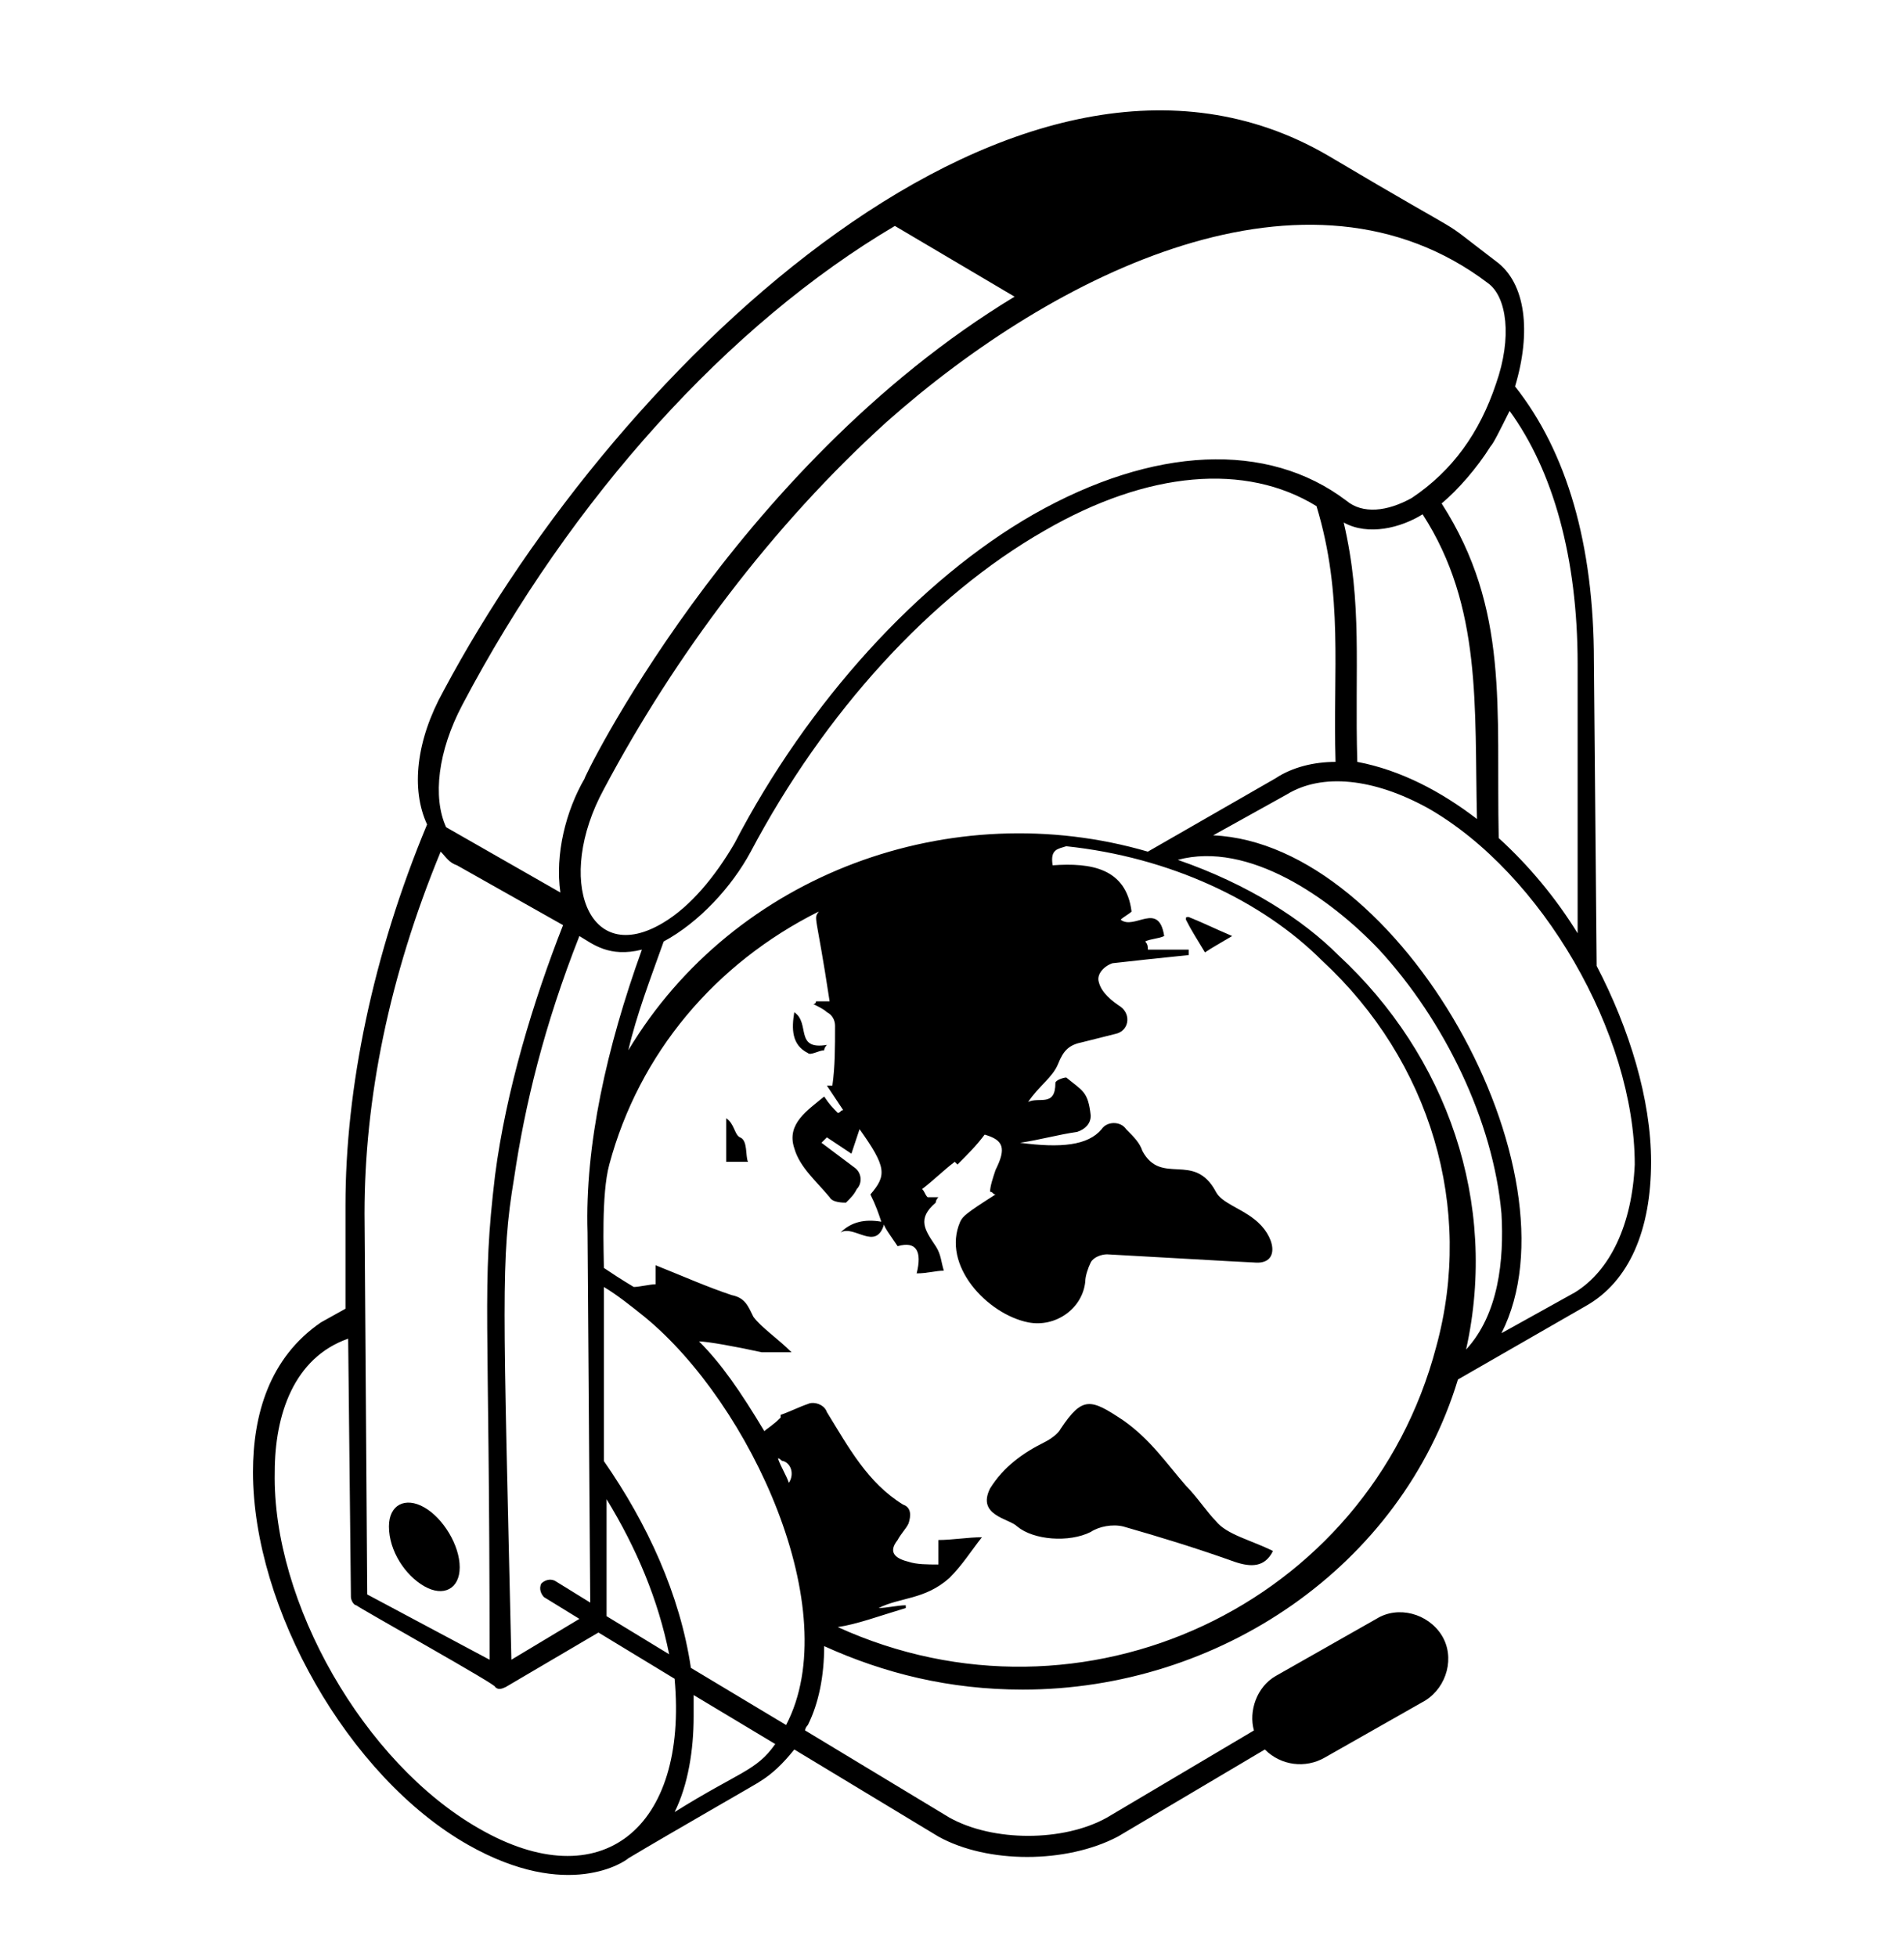 <svg width="36" height="37" viewBox="0 0 36 37" fill="none" xmlns="http://www.w3.org/2000/svg">
<path d="M22.423 28.085C22.063 27.673 21.754 27.211 21.24 26.851C20.623 26.439 20.469 26.388 20.057 27.005C20.006 27.108 19.852 27.211 19.749 27.262C19.337 27.468 18.977 27.725 18.72 28.136C18.463 28.651 19.08 28.702 19.234 28.856C19.543 29.113 20.212 29.165 20.623 28.959C20.777 28.856 21.034 28.805 21.24 28.856C21.96 29.062 22.629 29.268 23.349 29.525C23.657 29.628 23.914 29.628 24.069 29.319C23.657 29.113 23.194 29.011 22.989 28.753C22.834 28.599 22.629 28.291 22.423 28.085Z" fill="black"/>
<path d="M13.989 21.499C13.886 21.447 13.886 21.241 13.731 21.139V21.962H14.143C14.091 21.859 14.143 21.55 13.989 21.499Z" fill="black"/>
<path d="M22.423 17.385C22.526 17.591 22.629 17.745 22.783 18.003C22.937 17.9 23.04 17.848 23.297 17.694C22.937 17.54 22.731 17.437 22.474 17.334C22.423 17.334 22.423 17.334 22.423 17.385Z" fill="black"/>
<path d="M15.275 19.906C15.326 19.958 15.48 19.855 15.583 19.855C15.583 19.803 15.635 19.752 15.635 19.752C15.018 19.855 15.326 19.34 15.018 19.135C14.966 19.443 14.966 19.752 15.275 19.906Z" fill="black"/>
<path d="M4.783 27.825C4.783 30.397 6.583 33.585 8.846 34.871C10.749 35.951 11.829 35.179 11.88 35.128C12.652 34.665 14.452 33.637 14.349 33.688C14.606 33.534 14.812 33.328 15.018 33.071L17.743 34.717C18.669 35.231 20.16 35.231 21.137 34.717L23.915 33.071C24.223 33.38 24.686 33.431 25.046 33.225L26.949 32.145C27.36 31.888 27.515 31.322 27.258 30.911C27 30.5 26.435 30.345 26.023 30.602L24.12 31.682C23.76 31.888 23.606 32.351 23.709 32.711L20.932 34.357C20.109 34.819 18.772 34.819 17.949 34.357L15.223 32.711C15.223 32.66 15.275 32.608 15.275 32.608C15.48 32.197 15.583 31.682 15.583 31.117C16.715 31.631 17.949 31.939 19.337 31.939C23.04 31.939 26.486 29.625 27.566 26.077L29.983 24.688C30.806 24.225 31.218 23.248 31.218 21.962C31.218 20.779 30.806 19.442 30.189 18.259L30.137 12.499C30.137 10.288 29.623 8.539 28.646 7.305C28.955 6.277 28.852 5.351 28.286 4.939C27 3.962 28.132 4.734 25.098 2.934C19.337 -0.409 11.726 6.791 8.383 13.065C7.869 13.991 7.766 14.917 8.075 15.585C7.046 18.054 6.532 20.574 6.532 22.785V24.739L6.069 24.997C5.092 25.665 4.783 26.745 4.783 27.825ZM9.052 34.562C6.892 33.328 5.143 30.294 5.195 27.825C5.195 26.745 5.555 25.665 6.583 25.305L6.635 30.191C6.635 30.242 6.686 30.345 6.737 30.345C6.789 30.397 9.463 31.888 9.36 31.888C9.412 31.939 9.463 31.939 9.566 31.888L11.315 30.86L12.755 31.734C13.012 34.562 11.366 35.9 9.052 34.562ZM9.72 22.271C9.926 20.882 10.286 19.391 10.955 17.694C11.212 17.848 11.52 18.105 12.137 17.951C11.469 19.802 11.057 21.654 11.109 23.299C11.109 23.351 11.16 30.345 11.16 30.294L10.492 29.882C10.389 29.831 10.286 29.882 10.235 29.934C10.183 30.037 10.235 30.14 10.286 30.191L10.955 30.602L9.669 31.374C9.515 24.585 9.463 23.814 9.72 22.271ZM26.898 9.722C28.029 11.471 27.875 13.374 27.926 15.482C27.258 14.968 26.486 14.557 25.663 14.402C25.612 12.602 25.766 11.419 25.406 9.877C25.869 10.134 26.486 9.979 26.898 9.722ZM24.892 9.568C25.406 11.265 25.2 12.654 25.252 14.402C24.84 14.402 24.429 14.505 24.12 14.711L21.703 16.099C18 15.02 13.886 16.511 11.88 19.854C12.035 19.185 12.292 18.517 12.549 17.797C13.217 17.437 13.835 16.768 14.195 16.099C15.583 13.477 17.589 11.265 19.749 10.031C21.703 8.899 23.555 8.745 24.892 9.568ZM26.075 17.951C27.309 19.288 28.235 21.191 28.389 22.939C28.44 23.814 28.337 24.842 27.72 25.511C28.337 22.734 27.36 19.957 25.303 18.054C24.635 17.385 23.606 16.717 22.269 16.254C23.606 15.894 25.149 16.974 26.075 17.951ZM12.652 31.271L11.469 30.551V28.34C12.035 29.265 12.446 30.242 12.652 31.271ZM12.755 34.254C13.012 33.739 13.115 33.071 13.115 32.454C13.115 32.3 13.115 32.197 13.115 32.042L14.658 32.968C14.297 33.482 13.989 33.482 12.755 34.254ZM14.863 32.608L13.063 31.528C12.857 30.14 12.24 28.802 11.418 27.619V24.328C11.675 24.482 11.932 24.688 12.189 24.894C14.195 26.54 15.995 30.448 14.863 32.608ZM14.915 28.031C14.863 27.877 14.76 27.722 14.709 27.568C14.76 27.568 14.76 27.619 14.812 27.619C14.966 27.671 15.018 27.877 14.915 28.031ZM15.84 30.757C16.2 30.705 16.612 30.551 17.126 30.397V30.345C16.972 30.345 16.766 30.397 16.612 30.397C17.023 30.191 17.486 30.242 17.949 29.831C18.206 29.574 18.36 29.317 18.566 29.059C18.309 29.059 18 29.111 17.743 29.111V29.574C17.538 29.574 17.332 29.574 17.177 29.522C16.972 29.471 16.766 29.368 16.972 29.111C17.023 29.008 17.126 28.905 17.177 28.802C17.229 28.648 17.229 28.494 17.075 28.442C16.406 28.031 16.046 27.362 15.635 26.694C15.583 26.54 15.377 26.488 15.275 26.54C15.12 26.591 14.915 26.694 14.76 26.745V26.797C14.606 26.951 14.503 27.002 14.452 27.054C13.989 26.282 13.629 25.768 13.217 25.357C13.372 25.357 13.938 25.459 14.4 25.562H14.966C14.709 25.305 14.4 25.099 14.246 24.894C14.143 24.688 14.092 24.534 13.835 24.482C13.372 24.328 12.909 24.122 12.395 23.917V24.277C12.292 24.277 12.086 24.328 11.983 24.328C11.726 24.174 11.572 24.071 11.418 23.968C11.418 23.711 11.366 22.579 11.52 22.014C12.086 19.905 13.526 18.208 15.48 17.231C15.377 17.385 15.429 17.231 15.686 18.928C15.686 18.928 15.532 18.928 15.429 18.928C15.429 18.928 15.429 18.98 15.377 18.98C15.48 19.031 15.583 19.082 15.635 19.134C15.738 19.185 15.789 19.288 15.789 19.391C15.789 19.802 15.789 20.162 15.738 20.522C15.686 20.522 15.686 20.522 15.635 20.522L15.943 20.985C15.892 20.985 15.892 21.037 15.84 21.037C15.738 20.934 15.686 20.882 15.583 20.728C15.275 20.985 14.863 21.242 15.018 21.705C15.12 22.065 15.429 22.322 15.686 22.631C15.738 22.734 15.943 22.734 15.995 22.734C16.098 22.631 16.149 22.579 16.2 22.477C16.303 22.374 16.303 22.168 16.149 22.065C15.943 21.911 15.738 21.757 15.532 21.602L15.635 21.5L16.098 21.808C16.149 21.654 16.2 21.5 16.252 21.345C16.766 22.065 16.766 22.22 16.457 22.579C16.56 22.785 16.612 22.939 16.663 23.094C16.355 23.042 16.098 23.094 15.892 23.299C16.149 23.145 16.56 23.66 16.715 23.145C16.715 23.197 16.869 23.402 16.972 23.557C17.332 23.454 17.435 23.66 17.332 24.071C17.538 24.071 17.692 24.02 17.846 24.02C17.795 23.865 17.795 23.711 17.692 23.557C17.486 23.248 17.332 23.042 17.692 22.734C17.692 22.734 17.692 22.682 17.743 22.631C17.692 22.631 17.64 22.631 17.538 22.631C17.486 22.579 17.486 22.528 17.435 22.477C17.64 22.322 17.846 22.117 18.052 21.962L18.103 22.014C18.309 21.808 18.463 21.654 18.617 21.448C18.977 21.551 19.029 21.705 18.823 22.117C18.772 22.271 18.72 22.425 18.72 22.528C18.772 22.528 18.772 22.579 18.823 22.579C18.258 22.939 18.206 22.991 18.155 23.094C17.795 23.917 18.669 24.842 19.44 24.997C19.955 25.099 20.469 24.739 20.52 24.225C20.52 24.122 20.572 23.968 20.623 23.865C20.675 23.762 20.829 23.711 20.932 23.711C20.983 23.711 23.606 23.865 23.709 23.865C24.223 23.917 24.12 23.351 23.709 23.042C23.452 22.837 23.092 22.734 22.989 22.528C22.578 21.757 21.96 22.425 21.6 21.757C21.549 21.602 21.446 21.5 21.292 21.345C21.189 21.191 20.932 21.191 20.829 21.345C20.572 21.654 20.058 21.705 19.286 21.602C19.646 21.551 20.006 21.448 20.366 21.397C20.52 21.345 20.623 21.242 20.623 21.088C20.572 20.625 20.469 20.625 20.16 20.368C20.109 20.368 19.955 20.419 19.955 20.471C19.955 20.934 19.646 20.728 19.44 20.831C19.646 20.522 19.903 20.368 20.006 20.111C20.109 19.854 20.212 19.751 20.469 19.7L21.086 19.545C21.343 19.494 21.395 19.185 21.189 19.031C21.035 18.928 20.829 18.774 20.777 18.568C20.726 18.414 20.88 18.259 21.035 18.208C21.497 18.157 21.96 18.105 22.475 18.054C22.475 18.002 22.475 18.002 22.475 17.951C22.218 17.951 21.96 17.951 21.703 17.951C21.703 17.899 21.703 17.848 21.652 17.797C21.755 17.745 21.909 17.745 22.012 17.694C21.909 17.025 21.446 17.591 21.189 17.385C21.24 17.334 21.343 17.282 21.395 17.231C21.292 16.408 20.623 16.305 19.903 16.357C19.852 16.048 20.006 16.048 20.16 15.997C22.115 16.202 23.863 17.025 24.995 18.157C27.052 20.059 27.875 22.837 27.155 25.459C25.869 30.345 20.469 32.865 15.84 30.757ZM29.777 24.431L28.389 25.202C29.932 22.168 26.486 15.945 22.938 15.791L24.326 15.02C24.995 14.608 25.972 14.711 27 15.277C29.16 16.511 30.909 19.545 30.909 22.014C30.858 23.145 30.446 24.02 29.777 24.431ZM29.829 17.642C29.418 16.974 28.903 16.357 28.337 15.842C28.286 13.374 28.543 11.522 27.258 9.517C27.566 9.259 27.926 8.848 28.183 8.437C28.235 8.385 28.337 8.179 28.543 7.768C29.366 8.899 29.829 10.545 29.829 12.551V17.642ZM28.286 7.254C27.977 8.179 27.463 8.899 26.692 9.414C26.229 9.671 25.766 9.722 25.457 9.465C23.966 8.334 21.806 8.437 19.543 9.722C17.383 10.957 15.275 13.271 13.886 15.945C13.526 16.562 13.063 17.128 12.549 17.437C11.109 18.311 10.492 16.614 11.418 14.917C12.755 12.397 14.606 9.928 16.766 7.974C19.955 5.145 24.738 2.779 28.132 5.351C28.492 5.608 28.595 6.379 28.286 7.254ZM8.743 13.322C10.8 9.414 13.783 6.122 16.92 4.271L19.183 5.608C13.835 8.848 10.955 14.865 11.057 14.711C10.697 15.328 10.492 16.151 10.595 16.871L8.435 15.637C8.177 15.071 8.28 14.197 8.743 13.322ZM8.332 16.099C8.435 16.202 8.486 16.305 8.64 16.357L10.646 17.488C10.08 18.928 9.566 20.625 9.36 22.22C9.103 24.38 9.257 24.688 9.257 31.374L6.943 30.14C6.943 30.088 6.892 22.888 6.892 22.939C6.892 20.779 7.355 18.465 8.332 16.099Z" fill="black"/>
<path d="M8.023 29.986C8.383 30.192 8.692 30.038 8.692 29.626C8.692 29.215 8.383 28.701 8.023 28.495C7.663 28.289 7.354 28.444 7.354 28.855C7.354 29.318 7.663 29.781 8.023 29.986Z" fill="black"/>
</svg>
